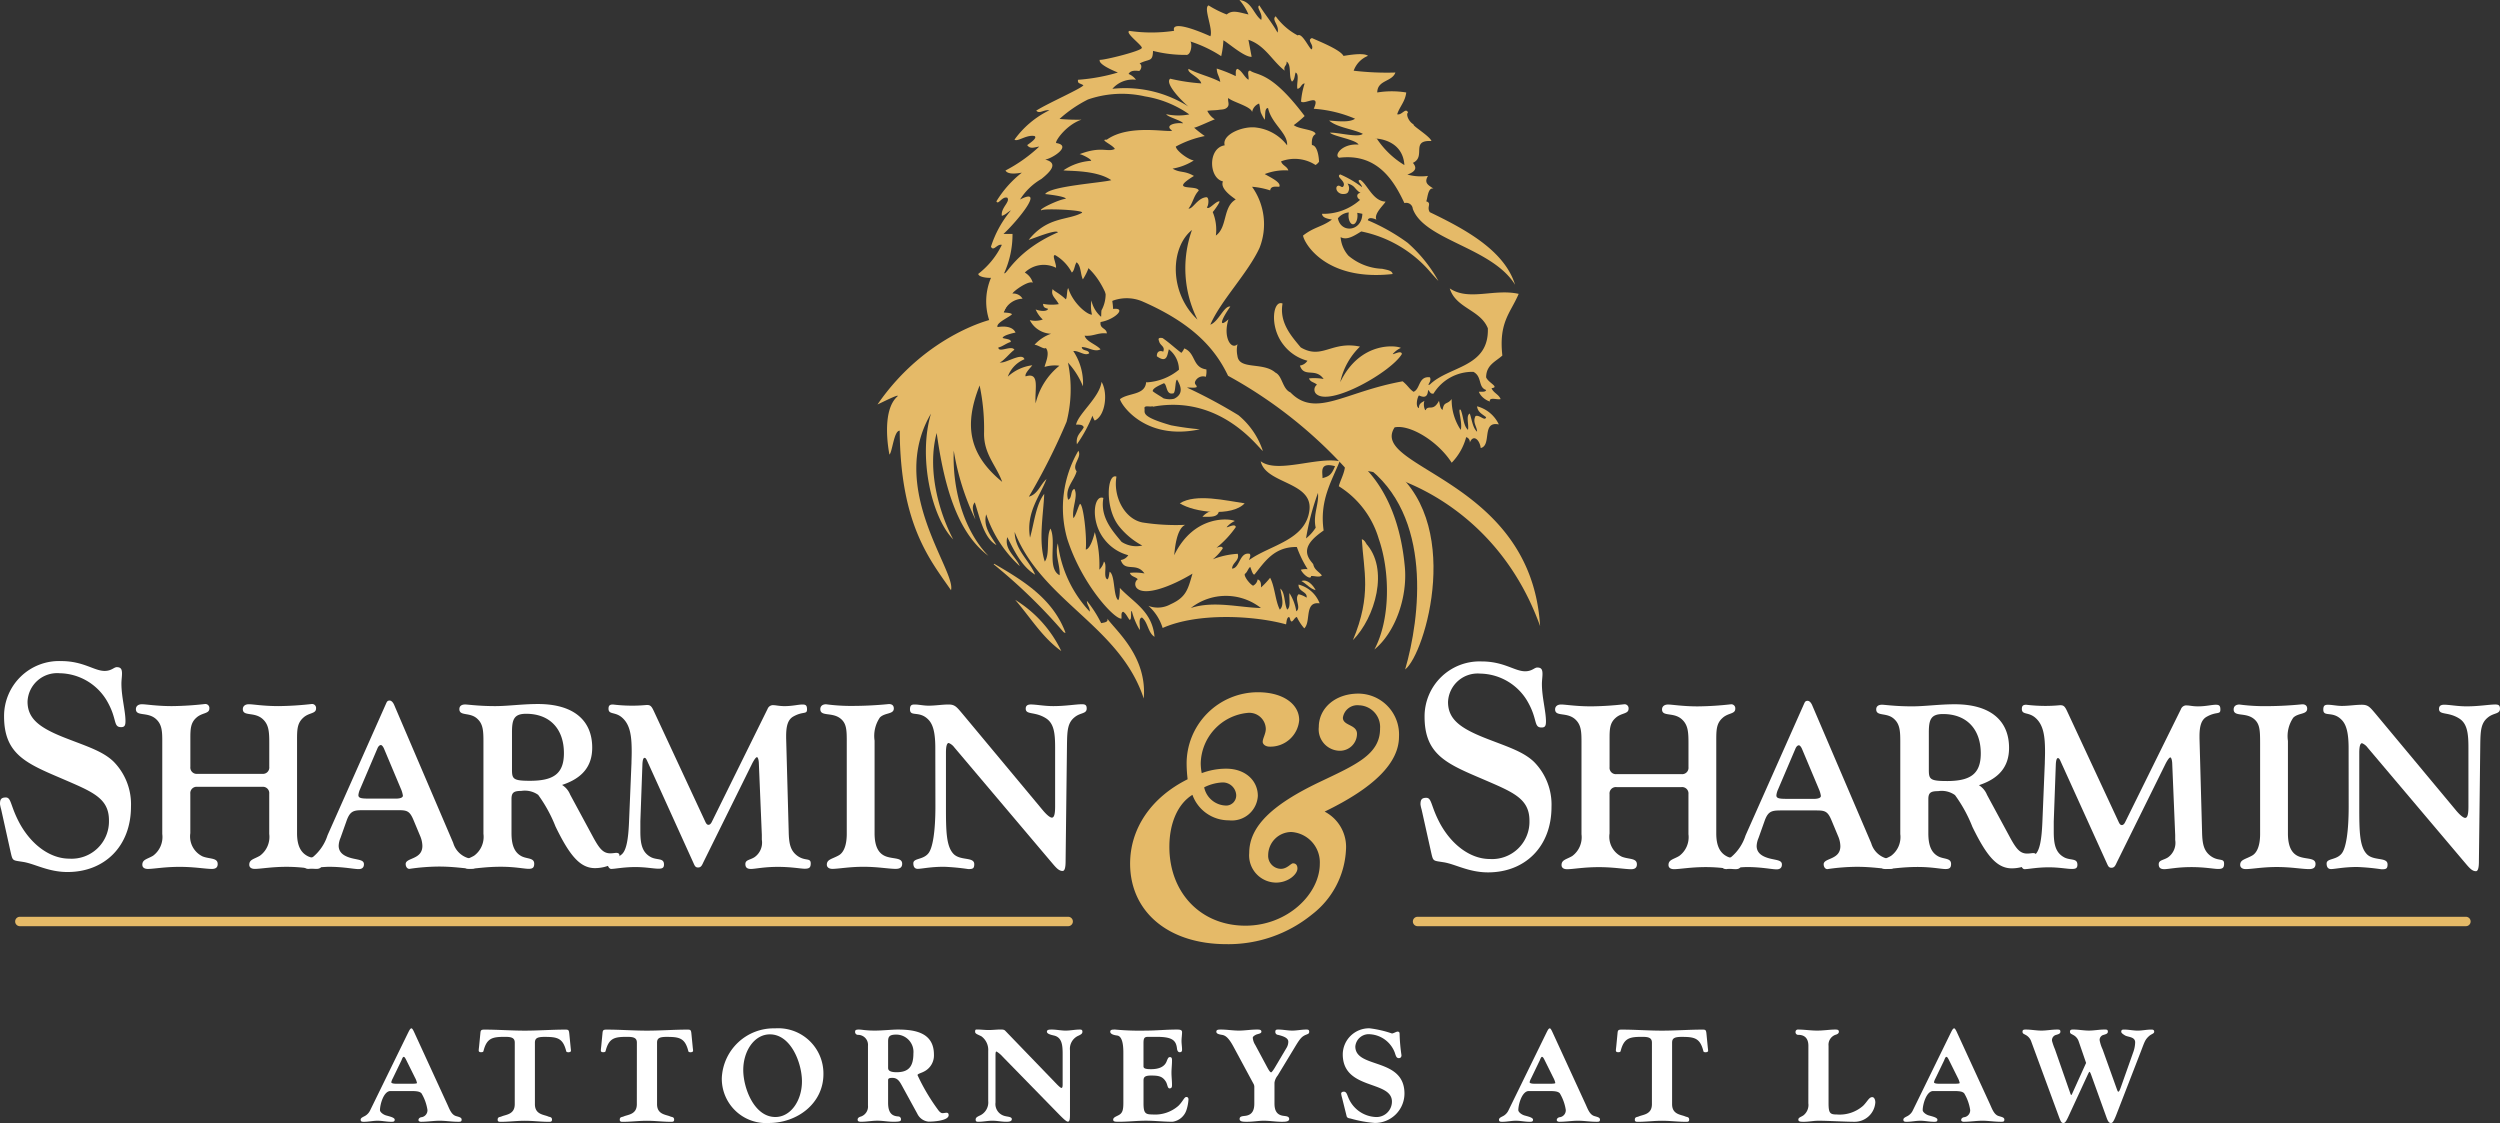 <?xml version="1.0" encoding="utf-8"?>
<svg xmlns="http://www.w3.org/2000/svg" width="250" height="112.298" viewBox="0 0 250 112.298"><rect x="0" y="0" width="250" height="112.298" fill="#333333" stroke="none"/><g transform="translate(-2495.291 -413.418)"><g transform="translate(2495.291 479.519)"><path d="M2495.407,529.827a3.6,3.6,0,0,1-.117-.523c0-.434.087-.666.58-.666.579,0,.435.87,1.448,2.7,1.217,2.145,3.072,3.418,4.9,3.418a3.733,3.733,0,0,0,3.969-3.824c0-2.26-1.681-2.868-4.752-4.2-3.534-1.507-5.737-2.434-5.737-6.2a5.5,5.5,0,0,1,5.708-5.533c2.231,0,3.3.984,4.346.984.7,0,.928-.376,1.217-.376.406,0,.522.2.522.638,0,.318-.058.636-.058,1.014,0,1.333.405,2.723.405,3.737,0,.434-.086.609-.435.609-.84,0-.347-.841-1.477-2.724a5.586,5.586,0,0,0-4.665-2.666,2.965,2.965,0,0,0-3.216,2.84c0,1.8,1.332,2.7,4.056,3.738,1.941.754,3.506,1.246,4.549,2.26a6.07,6.07,0,0,1,1.739,4.491c0,4-2.666,6.549-6.346,6.549-1.942,0-3.3-.84-4.463-1.014-1.072-.173-1.014-.058-1.246-1.072Z" transform="translate(-2495.291 -514.992)" fill="#fff"/><path d="M2517.994,523.049c-.834-.765-2.018-.234-2.018-1,0-.278.209-.487.6-.487.44,0,1.459.186,3.013.186a31.684,31.684,0,0,0,3.292-.209.4.4,0,0,1,.441.442c0,.556-.718.394-1.3.926-.579.511-.6,1.137-.6,2.087v2.828a.634.634,0,0,0,.7.7h6.491a.635.635,0,0,0,.7-.7v-2.386c0-1.137-.047-1.832-.65-2.388-.835-.765-1.994-.234-1.994-1,0-.278.209-.487.6-.487.44,0,1.436.186,2.99.186a31.729,31.729,0,0,0,3.292-.209.4.4,0,0,1,.441.442c0,.556-.7.394-1.276.926-.625.557-.625,1.229-.625,2.3v9.249c0,1.206.346,1.949,1.112,2.319.6.279,1.368.14,1.368.742,0,.37-.186.51-.557.51-.533,0-1.528-.208-2.967-.208-1.508,0-2.6.208-3.176.208-.371,0-.557-.163-.557-.418,0-.533.488-.555,1.067-.9a2.334,2.334,0,0,0,.928-2.18v-4.01a.635.635,0,0,0-.7-.7h-6.491a.634.634,0,0,0-.7.7v3.941a2.212,2.212,0,0,0,1.228,2.319c.7.279,1.509.116,1.509.765,0,.325-.187.488-.581.488-.626,0-1.739-.208-3.223-.208-1.53,0-2.6.208-3.175.208-.371,0-.557-.163-.557-.418,0-.533.488-.555,1.068-.9a2.335,2.335,0,0,0,.926-2.18v-9.087C2518.619,524.3,2518.6,523.605,2517.994,523.049Z" transform="translate(-2502.386 -517.238)" fill="#fff"/><path d="M2549.729,521.337c.093-.208.14-.325.371-.325.163,0,.325.163.441.418l5.913,13.818a2.231,2.231,0,0,0,1.39,1.484c.626.208.857.162.857.649,0,.393-.091.44-.417.44-.6,0-1.715-.209-3.269-.209a21,21,0,0,0-2.944.232c-.21,0-.371-.208-.371-.488,0-.648,1.67-.417,1.67-1.807a2.663,2.663,0,0,0-.233-1.02l-.649-1.555c-.394-.951-.672-1-1.6-1h-3.268c-1.045,0-1.438,0-1.809,1l-.626,1.762a2.246,2.246,0,0,0-.186.789c0,.7.533,1.112,1.6,1.319.555.118.926.163.926.536,0,.323-.184.486-.532.486-.488,0-1.507-.231-2.991-.231a14.018,14.018,0,0,0-2.017.208c-.325,0-.51-.163-.51-.463,0-.488.51-.442.974-.743a4.656,4.656,0,0,0,1.438-2.156Zm.951,9.482c.51,0,.742-.116.742-.3a2.684,2.684,0,0,0-.209-.7l-1.646-3.917c-.116-.3-.255-.442-.348-.442-.115,0-.256.117-.348.348l-1.739,4.081a1.853,1.853,0,0,0-.161.579c0,.3.3.348,1.043.348Z" transform="translate(-2511.132 -517.057)" fill="#fff"/><path d="M2567.038,523.049c-.741-.742-1.83-.256-1.83-1,0-.3.208-.464.579-.464.3,0,1.322.163,3.014.163,1.274,0,2.713-.209,4.266-.209,3.523,0,5.425,1.6,5.425,4.361,0,1.854-.974,3.059-3.014,3.731a2.033,2.033,0,0,1,.812.974l2.341,4.335c.58,1.044.951,1.531,1.67,1.531.254,0,.463-.047.6-.047.231,0,.324.093.324.325,0,.556-1.206,1.2-2.458,1.2-1.507,0-2.551-1.3-3.94-4.149a14.231,14.231,0,0,0-1.739-3.177,2.3,2.3,0,0,0-1.693-.394c-.742,0-.974.163-.974.812v3.407c0,1.206.3,1.949,1.02,2.319.556.279,1.251.14,1.251.742,0,.393-.162.51-.557.51-.441,0-1.367-.208-2.782-.208-1.552,0-2.665.208-3.176.208-.37,0-.556-.163-.556-.418,0-.533.487-.555,1.068-.9a2.335,2.335,0,0,0,.926-2.18v-9.087C2567.618,524.3,2567.6,523.582,2567.038,523.049Zm5.217,6.167c2.3,0,3.408-.65,3.408-2.76,0-2.434-1.414-3.941-3.779-3.941-1.229,0-1.414.58-1.414,1.855V528.1C2570.47,529.03,2570.585,529.216,2572.256,529.216Z" transform="translate(-2519.271 -517.238)" fill="#fff"/><path d="M2590.158,527.455c0-.256.022-.627.022-1.114,0-1.553-.138-2.712-.973-3.431-.694-.6-1.345-.256-1.345-.881,0-.3.118-.418.44-.418a15.927,15.927,0,0,0,1.925.117c.858,0,1.368-.069,1.483-.069.349,0,.465.139.7.649l5.124,11.012c.093.208.185.324.324.324.116,0,.232-.093.325-.278l5.586-11.314a.576.576,0,0,1,.627-.37c.209,0,.557.092,1.068.092.787,0,1.39-.163,1.785-.163.347,0,.463.094.463.487,0,.533-.371.164-1.345.7-.557.3-.742.927-.742,1.97v.209l.254,9.3c.024,1.183.14,1.924.857,2.457.789.579,1.346.162,1.346.766,0,.416-.14.533-.6.533-.417,0-1.32-.185-2.688-.185-1.392,0-2.272.208-2.69.208-.371,0-.557-.14-.557-.487,0-.44.463-.393.928-.7a1.78,1.78,0,0,0,.718-1.738v-.487l-.3-7.21c-.022-.371-.115-.556-.185-.556-.094,0-.255.208-.463.6l-4.893,9.9c-.138.3-.231.533-.533.533s-.348-.208-.51-.556l-4.521-9.97c-.116-.254-.186-.44-.325-.44-.116,0-.186.209-.209.6l-.208,5.748v1c0,1.3.185,2.133,1.089,2.6.626.3,1.274.048,1.274.72,0,.348-.185.417-.556.417-.487,0-1.251-.163-2.294-.163-1.206,0-2.04.186-2.435.186-.162,0-.348-.232-.348-.51,0-.462.928-.488,1.438-.974.441-.419.627-1.483.7-3.222Z" transform="translate(-2527.01 -517.262)" fill="#fff"/><path d="M2622.148,522.978c-.835-.648-2-.163-2-.926,0-.278.187-.487.58-.487a18.752,18.752,0,0,0,2.25.163,37.547,37.547,0,0,0,4.033-.186c.325,0,.488.163.488.442,0,.6-.882.394-1.391.9a3.271,3.271,0,0,0-.533,2.319v9.249c0,1.3.372,2.064,1.183,2.342.742.256,1.576.093,1.576.719,0,.37-.232.51-.649.51-.7,0-1.786-.208-3.222-.208s-2.5.208-3.106.208c-.372,0-.557-.186-.557-.418,0-.533.51-.555,1.182-.927.51-.278.811-1.02.811-2.157v-9.087C2622.8,524.115,2622.774,523.465,2622.148,522.978Z" transform="translate(-2538.117 -517.238)" fill="#fff"/><path d="M2636.329,525.958c0-1.414-.185-2.341-.7-2.852-.905-.928-1.832-.232-1.832-1.02,0-.393.139-.487.463-.487.417,0,.88.117,1.391.117.7,0,1.368-.117,1.994-.117.649,0,.811.233,1.437.974l7.976,9.575c.441.532.765.765.927.765.231,0,.325-.371.325-1.113v-5.912c0-1.416-.116-2.389-.9-2.9-1.113-.717-2.04-.323-2.04-.973,0-.278.162-.418.51-.418.555,0,1.321.163,2.248.163,1.252,0,2.249-.186,2.875-.186.325,0,.464.094.464.419,0,.556-.6.394-1.183.859-.718.556-.764,1.32-.787,2.665l-.14,11.755c0,.647-.093.974-.3.974-.439,0-.741-.441-1.3-1.089l-9.528-11.268a1.3,1.3,0,0,0-.557-.44q-.278,0-.278.972v5.4c0,2.434.024,3.964.766,4.729.7.7,2.064.255,2.064,1.021,0,.44-.163.486-.6.486a22.184,22.184,0,0,0-2.434-.231c-1.344,0-2.225.208-2.619.208-.3,0-.44-.208-.44-.556,0-.535.974-.325,1.508-1,.416-.511.7-2.087.7-4.707Z" transform="translate(-2542.798 -517.25)" fill="#fff"/><path d="M2672.949,526.948a7.134,7.134,0,0,1,7.125-7.2c2.549,0,4.132,1.206,4.132,2.788a2.887,2.887,0,0,1-2.96,2.652c-.414,0-.689-.24-.689-.482,0-.345.31-.793.31-1.307a1.649,1.649,0,0,0-1.824-1.585,5.186,5.186,0,0,0-4.683,5.061,5.37,5.37,0,0,0,.1.964,6.931,6.931,0,0,1,2.446-.447c1.927,0,3.165,1.2,3.165,2.719a2.6,2.6,0,0,1-2.891,2.445,3.849,3.849,0,0,1-3.65-2.548c-1.412.862-2.306,2.756-2.306,5.2,0,4.579,3.131,7.884,7.608,7.884,4.2,0,7.436-3.167,7.436-6.2a3.041,3.041,0,0,0-2.857-3.168,2.33,2.33,0,0,0-2.306,2.307,1.3,1.3,0,0,0,1.273,1.377c.62,0,1-.551,1.206-.551.275,0,.447.171.447.516,0,.585-.93,1.411-2.135,1.411a2.72,2.72,0,0,1-2.687-2.959c0-2.719,2.412-4.889,7.024-7.093,3.615-1.721,6.06-2.756,6.06-5.336a2.174,2.174,0,0,0-2.1-2.342,1.463,1.463,0,0,0-1.617,1.24c0,.826,1.411.654,1.411,1.617a1.706,1.706,0,0,1-1.756,1.689,2.139,2.139,0,0,1-2.064-2.375c0-1.861,1.617-3.34,3.958-3.34a4.085,4.085,0,0,1,4.062,4.3c0,2.618-2.479,5.1-7.437,7.5a3.981,3.981,0,0,1,2.135,3.824,8.689,8.689,0,0,1-3.407,6.47,13.25,13.25,0,0,1-8.539,2.961c-5.852,0-9.641-3.269-9.641-8.055,0-3.443,2.033-6.576,5.751-8.435A14.3,14.3,0,0,1,2672.949,526.948Zm3.993,4.133a1.012,1.012,0,0,0,.965-1.068,1.337,1.337,0,0,0-1.447-1.24,4.507,4.507,0,0,0-1.755.484A2.282,2.282,0,0,0,2676.942,531.08Z" transform="translate(-2554.287 -516.625)" fill="#e5ba68"/></g><path d="M2602.9,555.122H2498.067a.469.469,0,1,1,0-.939H2602.9a.469.469,0,1,1,0,.939Z" transform="translate(-0.791 -49.086)" fill="#e5ba68"/><path d="M2713.247,529.8a3.577,3.577,0,0,1-.116-.522c0-.434.087-.666.579-.666.58,0,.435.87,1.449,2.7,1.218,2.144,3.072,3.419,4.9,3.419a3.733,3.733,0,0,0,3.969-3.823c0-2.261-1.681-2.869-4.752-4.2-3.535-1.507-5.737-2.434-5.737-6.2a5.5,5.5,0,0,1,5.708-5.533c2.231,0,3.3.984,4.347.984.7,0,.927-.376,1.215-.376.407,0,.522.2.522.637,0,.319-.057.637-.057,1.014,0,1.334.405,2.725.405,3.739,0,.434-.087.608-.434.608-.842,0-.348-.841-1.478-2.723a5.585,5.585,0,0,0-4.665-2.667,2.967,2.967,0,0,0-3.217,2.84c0,1.8,1.334,2.694,4.057,3.738,1.941.753,3.506,1.245,4.551,2.259a6.071,6.071,0,0,1,1.739,4.491c0,4-2.666,6.55-6.347,6.55-1.941,0-3.3-.841-4.463-1.015-1.071-.173-1.014-.057-1.245-1.072Z" transform="translate(-75.791 -35.413)" fill="#fff"/><path d="M2735.834,523.023c-.836-.765-2.017-.233-2.017-1,0-.279.208-.487.6-.487.439,0,1.459.185,3.013.185a31.81,31.81,0,0,0,3.293-.208.4.4,0,0,1,.44.44c0,.557-.718.394-1.3.927-.58.51-.6,1.136-.6,2.087V527.8a.634.634,0,0,0,.7.7h6.491a.636.636,0,0,0,.7-.7v-2.386c0-1.137-.048-1.832-.651-2.388-.834-.765-1.993-.233-1.993-1,0-.279.208-.487.6-.487.44,0,1.436.185,2.99.185a31.786,31.786,0,0,0,3.292-.208.4.4,0,0,1,.442.44c0,.557-.7.394-1.276.927-.625.556-.625,1.231-.625,2.3v9.249c0,1.206.347,1.949,1.113,2.319.6.28,1.366.14,1.366.742,0,.371-.185.51-.555.51-.534,0-1.53-.208-2.969-.208-1.507,0-2.6.208-3.176.208-.37,0-.556-.162-.556-.417,0-.532.487-.555,1.066-.9a2.334,2.334,0,0,0,.929-2.18v-4.01a.636.636,0,0,0-.7-.7h-6.491a.635.635,0,0,0-.7.7v3.941a2.209,2.209,0,0,0,1.228,2.319c.7.28,1.508.117,1.508.765,0,.325-.187.487-.58.487-.626,0-1.739-.208-3.223-.208-1.53,0-2.6.208-3.175.208-.372,0-.557-.162-.557-.417,0-.532.486-.555,1.066-.9a2.334,2.334,0,0,0,.928-2.18v-9.087C2736.46,524.273,2736.437,523.578,2735.834,523.023Z" transform="translate(-83.015 -37.668)" fill="#fff"/><path d="M2767.568,521.311c.093-.209.141-.325.372-.325.163,0,.325.163.441.417l5.912,13.816a2.232,2.232,0,0,0,1.391,1.485c.626.208.857.163.857.649,0,.394-.09.441-.416.441-.6,0-1.716-.209-3.27-.209a21.014,21.014,0,0,0-2.943.231c-.21,0-.372-.208-.372-.487,0-.649,1.669-.417,1.669-1.809a2.649,2.649,0,0,0-.233-1.018l-.648-1.555c-.394-.951-.673-1-1.6-1h-3.27c-1.043,0-1.437,0-1.808,1l-.626,1.762a2.262,2.262,0,0,0-.186.789c0,.7.533,1.113,1.6,1.321.555.117.926.163.926.534,0,.324-.184.486-.533.486-.487,0-1.506-.231-2.99-.231a14.012,14.012,0,0,0-2.017.208c-.325,0-.511-.162-.511-.463,0-.486.511-.441.974-.741a4.664,4.664,0,0,0,1.438-2.157Zm.951,9.482c.51,0,.742-.115.742-.3a2.665,2.665,0,0,0-.208-.7l-1.646-3.918c-.116-.3-.256-.441-.348-.441-.115,0-.254.116-.347.347l-1.74,4.081a1.839,1.839,0,0,0-.161.58c0,.3.3.347,1.042.347Z" transform="translate(-91.882 -37.486)" fill="#fff"/><path d="M2784.877,523.023c-.741-.742-1.83-.256-1.83-1,0-.3.208-.464.579-.464.3,0,1.321.162,3.014.162,1.276,0,2.713-.208,4.266-.208,3.524,0,5.425,1.6,5.425,4.359,0,1.855-.974,3.06-3.014,3.732a2.029,2.029,0,0,1,.811.972l2.343,4.336c.579,1.044.95,1.531,1.668,1.531.255,0,.464-.047.6-.047.232,0,.324.093.324.325,0,.556-1.206,1.2-2.458,1.2-1.507,0-2.55-1.3-3.94-4.149a14.157,14.157,0,0,0-1.74-3.176,2.291,2.291,0,0,0-1.692-.395c-.743,0-.974.162-.974.811v3.407c0,1.206.3,1.949,1.021,2.319.556.28,1.252.14,1.252.742,0,.393-.163.51-.558.51-.44,0-1.366-.208-2.781-.208-1.554,0-2.666.208-3.177.208-.37,0-.556-.162-.556-.417,0-.532.487-.555,1.067-.9a2.335,2.335,0,0,0,.926-2.18v-9.087C2785.457,524.273,2785.435,523.555,2784.877,523.023Zm5.218,6.167c2.3,0,3.408-.65,3.408-2.759,0-2.434-1.414-3.941-3.778-3.941-1.231,0-1.416.579-1.416,1.855v3.732C2788.31,529,2788.425,529.189,2790.095,529.189Z" transform="translate(-100.134 -37.668)" fill="#fff"/><path d="M2808,527.428c0-.256.023-.627.023-1.114,0-1.553-.139-2.712-.974-3.432-.694-.6-1.345-.254-1.345-.88,0-.3.118-.417.441-.417a16.079,16.079,0,0,0,1.925.116c.857,0,1.368-.07,1.484-.07.348,0,.464.139.7.65l5.125,11.012c.092.208.184.325.324.325.115,0,.232-.092.324-.279l5.587-11.315a.575.575,0,0,1,.627-.37c.209,0,.556.093,1.067.093.788,0,1.391-.162,1.785-.162.347,0,.464.093.464.486,0,.534-.371.163-1.346.7-.556.3-.742.928-.742,1.971v.208l.256,9.3c.024,1.181.139,1.924.857,2.457.789.58,1.345.162,1.345.766,0,.416-.139.533-.6.533-.417,0-1.321-.186-2.689-.186-1.391,0-2.273.208-2.69.208-.37,0-.556-.139-.556-.487,0-.44.464-.393.929-.695a1.785,1.785,0,0,0,.718-1.74v-.487l-.3-7.211c-.023-.369-.115-.555-.185-.555-.093,0-.255.208-.463.6l-4.892,9.9c-.139.3-.233.533-.534.533s-.347-.208-.51-.556l-4.521-9.97c-.115-.254-.185-.441-.324-.441-.114,0-.185.21-.208.6l-.208,5.749v1c0,1.3.185,2.134,1.089,2.6.626.3,1.276.047,1.276.72,0,.348-.185.417-.557.417-.487,0-1.251-.163-2.3-.163-1.206,0-2.039.185-2.434.185-.162,0-.348-.231-.348-.51,0-.463.928-.487,1.437-.974.441-.417.626-1.482.7-3.221Z" transform="translate(-108.228 -37.692)" fill="#fff"/><path d="M2839.987,522.952c-.835-.649-1.995-.162-1.995-.926,0-.279.187-.487.58-.487a18.92,18.92,0,0,0,2.25.162,37.831,37.831,0,0,0,4.034-.185c.324,0,.488.162.488.44,0,.6-.882.394-1.391.9a3.268,3.268,0,0,0-.534,2.319v9.249c0,1.3.371,2.064,1.182,2.342.743.257,1.577.094,1.577.719,0,.371-.231.51-.649.51-.695,0-1.786-.208-3.222-.208s-2.5.208-3.106.208c-.372,0-.557-.185-.557-.417,0-.532.51-.555,1.181-.927.511-.277.812-1.02.812-2.157v-9.087C2840.636,524.089,2840.613,523.439,2839.987,522.952Z" transform="translate(-119.335 -37.668)" fill="#fff"/><path d="M2854.168,525.932c0-1.413-.186-2.342-.7-2.851-.9-.927-1.831-.233-1.831-1.02,0-.393.14-.486.464-.486.417,0,.881.116,1.39.116.7,0,1.368-.116,1.993-.116.651,0,.812.232,1.439.973l7.974,9.575c.441.532.765.765.927.765.231,0,.326-.372.326-1.113v-5.913c0-1.414-.117-2.388-.9-2.9-1.114-.718-2.042-.323-2.042-.973,0-.278.163-.417.511-.417.555,0,1.321.162,2.248.162,1.252,0,2.25-.185,2.875-.185.325,0,.464.093.464.417,0,.557-.6.394-1.183.859-.719.557-.765,1.322-.788,2.666l-.138,11.754c0,.647-.094.974-.3.974-.44,0-.742-.441-1.3-1.089l-9.529-11.269a1.3,1.3,0,0,0-.557-.44q-.276,0-.277.972v5.4c0,2.434.024,3.964.765,4.729.695.7,2.064.255,2.064,1.021,0,.441-.163.486-.6.486a22.229,22.229,0,0,0-2.434-.231c-1.346,0-2.226.208-2.621.208-.3,0-.439-.208-.439-.555,0-.534.974-.325,1.506-1,.417-.51.7-2.087.7-4.707Z" transform="translate(-124.016 -37.681)" fill="#fff"/><path d="M2818.371,555.122H2713.535a.469.469,0,1,1,0-.939h104.836a.469.469,0,1,1,0,.939Z" transform="translate(-76.487 -49.086)" fill="#e5ba68"/><path d="M2697.964,448.972c-.371-3.351.814-4.244,1.633-6.168-2.464-.547-4.973.742-6.892-.545.606,1.995,3.071,2.129,3.809,3.991.129,3.939-3.87,3.75-5.8,5.623-.418.154.249-.312,0-.727-1.159-.131-.941,1.187-1.633,1.452-.466-.33-.533-.593-1.087-1.048-5.8,1.036-8.694,3.715-11.222,1.107-.809-.347-.805-1.659-1.5-1.976-1.241-1.1-3.635-.238-3.8-1.679a2.683,2.683,0,0,1,.008-1.166c-.644.625-1.475-.733-.9-2.493-1.015.919-.769.078.182-1.271-.64-.091-1.156,1.5-2,1.815,1.023-2.386,3.769-5.169,4.925-7.692a6.448,6.448,0,0,0-.753-6.1,7.8,7.8,0,0,1,1.814.363c.056-.479.595-.361.906-.363.249-.438-.956-.972-1.451-1.27a5.539,5.539,0,0,1,2.358-.363c-.122-.422-.6-.486-.725-.907a3.834,3.834,0,0,1,3.447.363,1.125,1.125,0,0,0,.351-.33c0,.033-.039-1.608-.715-1.665-.037-.521.046-.922.364-1.089-.016-.476-1.677-.478-2.177-.906a10.546,10.546,0,0,0,1.088-.907c-3.392-4.518-4.73-4.008-5.442-4.535-.393-.03-.081.643-.181.907-.436-.288-.6-.85-1.087-1.088-.247.057-.152.455-.183.725a13.763,13.763,0,0,0-1.9-.756c.035.629.271.748.354,1.331-1.075-.558-2.1-.739-3.169-1.3-.206.4,1.114.815,1.27,1.452a19.343,19.343,0,0,1-3.106-.47c-.629.486,1.427,2.491,1.827,2.788a11.8,11.8,0,0,0-7.61-1.775,2.706,2.706,0,0,1,2.359-.907,1.7,1.7,0,0,0-.739-.578c.191-.374.685-.344,1.036-.3.116.016.438-.516.065-.756,1-.5,1.307-.117,1.343-1.252a12.975,12.975,0,0,0,3.29.4c.524.081.653-1.109.446-1.34a12.807,12.807,0,0,1,3.083,1.467,8.861,8.861,0,0,0,.218-1.583c.41.195,2.1,1.706,2.826,1.648l-.323-1.7c1.68.558,2.366,2.108,3.627,3.083-.148-.512.257-.47.183-.907.537.309.178,1.514.544,2,.27-.154.262-.585.364-.907.412.192.069,1.14.181,1.632.369-.053.356-.491.725-.543a7.864,7.864,0,0,0-.362,1.813c.378.358,2-.9,1.27.725a12.7,12.7,0,0,1,4.129.993c-.554.422-1.9.227-2.592.188.815.7,2.357.828,3.373,1.323-.438.426-2.607-.179-3.292-.107.36.365,2.63.692,2.861,1.187-1.62-.135-2.5,1.069-1.94,1.315,3.9-.487,5.535,2.428,6.529,4.535a.652.652,0,0,1,.837.571c1.149,3.15,7.923,3.852,10.229,7.592-1.073-3.462-5.058-5.583-8.526-7.255-.351-.539.242-.9-.363-1.089.133-.17.144-1.428.726-1.269-.447-.317-1-.53-.544-1.271a5.216,5.216,0,0,1-2.062-.132c.972-.351.9-.767.549-1.171,1.363-.625-.276-2.3,1.859-2.183-.169-.5-1.992-1.573-1.778-1.66-.5-.257-.808-1.025-.562-1.2-.256-.53-.625.321-1.089.182.252-.777.8-1.256.907-2.178a8.952,8.952,0,0,0-2.9,0c.013-1.257,1.484-1.055,1.815-1.995a28.305,28.305,0,0,1-4.172-.182,2.515,2.515,0,0,1,1.431-1.486c-.485-.415-2.68.074-2.452,0-.343-.618-2.288-1.389-3.152-1.779-.551.224.2.624,0,1.089-.113.331-.947-1.694-1.424-1.353a6.437,6.437,0,0,1-2.2-1.913c-.46.355.408.91.181,1.633-.535-.976-1.235-1.788-1.815-2.721-.367.206.392.8.183,1.451-.785-.606-.94-1.841-2.177-1.995a5.518,5.518,0,0,1,.906,1.451c-1.056-.246-1.622-.468-2.177,0a10.534,10.534,0,0,1-1.814-.907c-.549.222.472,2.351.182,3.084-1.8-.808-3.929-1.514-3.627-.545a15.34,15.34,0,0,1-4.472.01c-.494.164,1.244,1.413,1.242,1.685.077.3-3.8,1.259-4.208,1.208-.16.439,1.3,1.059,1.813,1.27a18.6,18.6,0,0,1-3.991.725c-.033.4.131.3.544.545-.167.316-3.532,1.788-4.716,2.539.319.365.7-.1,1.318-.038a9.362,9.362,0,0,0-3.495,2.941c.317.246,1.175-.512,2-.363.35.187-.476.719-.726.907.294.454.8.191,1.2.15a15.058,15.058,0,0,1-3.374,2.39c.253.471,1.3.268,1.635.219a10.723,10.723,0,0,0-2.543,2.865c.193.411.551-.521,1.089-.363.334.405-.675,1.012-.544,1.814.378-.106.586-.381.907-.545a10.764,10.764,0,0,0-1.995,3.629c.253.529.624-.322,1.088-.181a8.131,8.131,0,0,1-2.358,2.9c.019.346,1.043.427,1.274.391a6.038,6.038,0,0,0,.079,4.9c.232-.253.791.158,2.9-5.533,2.763-2.847,7.053-2.133,8.831,3.083a4.015,4.015,0,0,1,3.313-.093c5.1,2.228,7.318,4.778,8.582,7.443a45.372,45.372,0,0,1,12.222,9.772c-.381-1.25,13.749.71,18.981,15.257-.887-14.724-17.208-15.789-14.547-19.869,1.472-.319,4.286,1.321,5.708,3.534a5.8,5.8,0,0,0,1.448-2.557.5.5,0,0,1,.363.544c.349-.884,1-.265,1.089.544,1.138-.251.051-2.729,1.813-2.359a3.343,3.343,0,0,0-2.177-1.813c.065.6.543.787.907,1.089-.127.453-.636-.269-1.059-.115-.33.62.162,1.083.151,1.566-.442-.405-.509-1.185-.726-1.815-.411.193-.069,1.141-.181,1.633-.476-.432-.452-1.363-.725-2-.377-.281.21,1.271,0,2a5.4,5.4,0,0,1-.907-3.085c-.44.6-.769.189-.907,1.089-.271-.153-.263-.584-.363-.907-.561,1.055-.962.434-1.288.832-.053.359-.343-.361-.164-.832-.266.158-.575.271-.544.726-.387-.114-.17-1.116,0-1.269.57.271.872.137.907-.545.184.118.187.417.544.363a4.556,4.556,0,0,1,3.991-2.176c.9.485.439,1.534,1.27,1.813-.057.246-.455.152-.726.182.305.783,1.33,1.089,1.088.907.023-.4.769-.076,1.088-.181-.187-.477-.719-.611-.907-1.088.843-.106-.319-.524-.543-1.089C2696.357,449.9,2697.3,449.577,2697.964,448.972Zm-9.8-19.048a8.718,8.718,0,0,1-2.748-2.635C2684.409,427.292,2687.976,426.931,2688.168,429.925Zm-21.236,6.486a11.421,11.421,0,0,0,.55,8.97C2664.614,442.684,2664.746,438.163,2666.932,436.411Zm3.264-8.458c-1.686.265-1.6,3.28-.168,3.606-.364.829,1.322,1.783,1.27,1.813-1.3.75-.808,2.767-1.979,3.605a4.594,4.594,0,0,0-.315-2.356c.091-.062.8-1.053.663-1.067-.361-.039-1.112.975-1.244.57.144-.022.287-1.037-.082-.981-.879.092-1.324,1.2-1.758,1.135.453-.575.511-1.275,1.022-1.79-.087-.645-3.137.168-.478-1.475-.993-.568-1.35-.268-2.137-.731a5.74,5.74,0,0,0,2.123-.817c-.569-.087-1.745-.96-1.8-1.389a10.306,10.306,0,0,1,2.9-1.053,11.333,11.333,0,0,1-1.08-.844c.071.089,2.037-.853,2.094-.82a2.039,2.039,0,0,1-.763-.855c.343-.061.807-.044,1.153-.1.306-.049.608-.006.85-.261.269-.284-.007-.619.105-.931.292.371,2.285.844,2.371,1.414a1.11,1.11,0,0,1,.7-.853c.09.277.09.585.162.872a4.631,4.631,0,0,0,.394.745c.1-.263-.054-1.193.34-1.164.355,1.6,1.988,2.5,1.906,3.727a4.581,4.581,0,0,0-3.06-1.775C2672.041,425.977,2669.881,426.87,2670.2,427.953Zm-13.7-4.574a10.391,10.391,0,0,1,5.74-.319,10.639,10.639,0,0,1,4.429,1.8,5.737,5.737,0,0,1-2.307-.022c.094.269,1.586.645,1.679.912-.876-.1-1.87.226-1.088.727-.323.231-4.306-.691-6.531.907-.814-.03.609.521.8.932-.734.354-1.343-.317-3.523.518.272.032,1.187.513,1.153.666a5.578,5.578,0,0,0-2.766.949c.264.1,3.24-.079,4.781.988-1,.27-6.137.594-6.613,1.388.27.031,2.013.223,2.07.469-.717.07-2.864,1.11-2.433,1.162.074-.231,4.552-.028,4.013.261-1.42.757-3.418.345-5.295,2.686.356-.081,2.743-1.093,2.924-.751-4.267,1.857-5.2,4.4-5.374,4.07a9.389,9.389,0,0,0,.829-3.907h-.906c1.343-1.231,4.266-4.786,1.658-3.443a6.2,6.2,0,0,1,2.134-2.055c.79-.631,1.818-1.58.381-1.939.726-.115,2.686-1.385,1.134-1.65-.292.03.843-1.774,2.494-2.341a19.4,19.4,0,0,1-2.19-.076A12.712,12.712,0,0,1,2656.5,423.38Z" transform="translate(-52.438 0)" fill="#e5ba68" fill-rule="evenodd"/><g transform="translate(2594.673 447.211)"><path d="M2678.842,473.087a51.393,51.393,0,0,0-5.135-2.756c.314-.028.746.064.968-.056.007-.234-.228-.228-.171-.512a.864.864,0,0,1,1.083-.513,2.154,2.154,0,0,0,.056-.739c-1.424-.189-1.047-1.65-2.214-2.1a1.485,1.485,0,0,1-.29.445c-.642-.477-1.21-1.028-1.878-1.48-.559-.092-.381.2-.341.342.108.426.626.492.405,1.019-.339-.155-.655-.013-.634.461,1.049.754,1.037-.178,1.2-.7a2.6,2.6,0,0,1,1.008,2.044,5.56,5.56,0,0,1-3.237,1.265c-.011-.017-.031-.036-.041-.053-.089,1.374-1.758,1.068-2.616,1.73.026.406,2.394,4.213,7.983,3.016a28.941,28.941,0,0,1-2.884-.4c-3.238-.932-2.528-1.286-2.66-1.729.044-.318.624-.05.821-.2,0,.026,0,.049,0,.075,6.9-1.294,10.7,4.3,11.025,4.415A7.81,7.81,0,0,0,2678.842,473.087Zm-6.431-1.64a2.071,2.071,0,0,1-1.061-.046c-.228-.172-.829-.5-1.069-.708-.048-.306.734-.618,1.11-.8.333.1.2,1.166.887,1.02.332.066.2-1.353.443-1.376C2672.844,469.805,2673.609,470.871,2672.411,471.447Z" transform="translate(-2654.386 -465.363)" fill="#e5ba68" fill-rule="evenodd"/><path d="M2662.867,472.049c-.2,1.558-2.329,3.189-2.55,4.281.362-.021.677.007.769.256-.255.542-.813.782-.684,1.707a13.976,13.976,0,0,0,1.558-2.865,1.679,1.679,0,0,0,.224.491C2663.23,475.459,2663.542,473.2,2662.867,472.049Z" transform="translate(-2652.093 -467.656)" fill="#e5ba68" fill-rule="evenodd"/><path d="M2659.859,482.537c.39.65-.7,1.411-.171,2.048-.24.949-1.2,1.679-.854,2.846.428-.141.208-.93.626-1.081.41.73-.274,1.9-.1,2.917.243-.173.485-1.184.665-1.42.331.049.7,3.215.577,4.568.452-.041.813-1.338.9-1.742a11.772,11.772,0,0,1,.455,3.757,1.662,1.662,0,0,0,.459-.817c.371.314-.113,1.551.338,1.784.169-.057.181-.6.238-.764.554.358.351,2.419.844,2.839.149-.06.184-1,.169-1.221,1.342,1.445,3.249,2.327,3.471,4.893-.656-.407-.66-1.464-1.253-1.934-.406.086-.158.828-.226,1.252a7.141,7.141,0,0,1-.787-1.881c-.175-.12.045.905-.237.857-.207-.267-.335-.615-.626-.8-.242.042-.156.412-.171.683-.666.119-3.977-3.4-5.44-8.017A11.316,11.316,0,0,1,2659.859,482.537Z" transform="translate(-2651.406 -471.254)" fill="#e5ba68" fill-rule="evenodd"/><path d="M2682.593,490.267c-1.277,1.37-5.053.911-6.487,0C2677.716,489.256,2680.71,490,2682.593,490.267Z" transform="translate(-2657.508 -473.728)" fill="#e5ba68" fill-rule="evenodd"/><path d="M2681.2,491.541c0,.78-.869.685-1.649.683A2.033,2.033,0,0,1,2681.2,491.541Z" transform="translate(-2658.688 -474.339)" fill="#e5ba68" fill-rule="evenodd"/><path d="M2647.8,499.809c-.011-.049.022-.053.057-.057,2.95,1.714,5.84,3.491,7.113,6.885-.145.043-.276-.156-.341-.227A54.637,54.637,0,0,0,2647.8,499.809Z" transform="translate(-2647.8 -477.158)" fill="#e5ba68" fill-rule="evenodd"/><path d="M2696.039,503.253c-.608-.171-.913-.641-1.422-.911C2695.2,502.1,2695.807,502.772,2696.039,503.253Z" transform="translate(-2663.857 -478.028)" fill="#e5ba68" fill-rule="evenodd"/><path d="M2651.053,505.228a12.12,12.12,0,0,1,4.61,5.121C2653.771,509,2652.56,506.965,2651.053,505.228Z" transform="translate(-2648.916 -479.036)" fill="#e5ba68" fill-rule="evenodd"/></g><path d="M2686.137,491.092c-.432-3.016.821-4.954,1.606-6.924-2.279-.459-6.253,1.257-7.9,0,.493,2.272,5.2,2.036,4.875,4.876-.351,3.036-3.978,3.513-6.032,5.007.027-.194.209-.432.057-.625-1.032-.214-.976,1.449-1.764,1.479.037-.631.77-.789.568-1.479a8.082,8.082,0,0,0-2.492.547,4.762,4.762,0,0,0,.994-1.085c-.031-.268-.375-.156-.631-.062a9.88,9.88,0,0,0,1.934-2.071c-.05-.428-.9.11-.908,0a2.384,2.384,0,0,1,.81-.608c-.4-.242-4.057-.719-6.065,3.426.051-.286.158-2.627,1.106-3.043a21.643,21.643,0,0,1-4.268-.237c-1.838-.356-2.95-2.646-2.609-4.583-.947-.395-1.185,3.122.239,4.938A7.465,7.465,0,0,0,2668,492.6a2.7,2.7,0,0,1-2.071-.371c-.888-1.078-2.16-2.449-1.819-4.386-.948-.395-1.343,2.292.08,4.11a4.454,4.454,0,0,0,2.41,1.612,1.065,1.065,0,0,1-.75.482c.413,1.258,1.552.167,2.371,1.343a5.1,5.1,0,0,0-1.462-.058c.142.4.521.359.794.632a.6.6,0,0,0-.109.884c.8.844,3.413-.135,5.577-1.438-.454,1.561-.613,2.351-2.194,3.062a2.615,2.615,0,0,1-2.213.158,4.871,4.871,0,0,1,1.423,2.214c3.556-1.581,9.266-1.224,12.341-.362.065-.275.042-.64.284-.74.16.087.087.406.286.455.215-.106.263-.38.511-.455a4.738,4.738,0,0,0,.74,1.138c.7-.645-.027-2.721,1.537-2.5a3.067,3.067,0,0,0-2.106-1.878c-.053.729.923.693.8,1.31a2.274,2.274,0,0,0-.8-.342c-.466.469.3,1.333-.228,1.708a4.759,4.759,0,0,0-.683-1.821c-.055.57.158,1.409-.227,1.65-.312-.618-.19-1.668-.683-2.105.086.668.449,1.653-.057,2.105-.464-.919-.488-2.281-.967-3.185a7.705,7.705,0,0,1-.911.967c.021-.4-.034-.723-.341-.8a.816.816,0,0,1-.455.625c-.347-.163-.992-1.028-.8-1.194.236-.164.29-.507.513-.684.083.122.259.9.446.742,1-1.241,1.945-2.769,4.22-2.733a11.125,11.125,0,0,0,1.081,2.219,1.874,1.874,0,0,0-.682.056c.316.612,1.04,1.026,1.024.625.384-.019.82.174,1.081-.057-.277-.367-.741-.547-.853-1.081-.01-.124-.554-.548-.627-1.194C2684.378,492.34,2685.5,491.553,2686.137,491.092Zm-6.272,7.753c-2.15-.041-4.708-.752-7.008,0A5.668,5.668,0,0,1,2679.865,498.845Zm7.411-14.182c-.354.87-.608,1.023-1.252,1.194C2686.042,485.283,2685.672,484.231,2687.276,484.663Zm-2.9,7.227a24.762,24.762,0,0,1,1.194-4.552c.121,1.095-.519,2.2-.227,3.471A4.238,4.238,0,0,1,2684.373,491.889Z" transform="translate(-58.482 -24.627)" fill="#e5ba68" fill-rule="evenodd"/><path d="M2639.651,477.052c-.407.482-.081,1.152.057,1.707a25.02,25.02,0,0,1-2.162-6.885c-.167,4.241,1.214,8.237,3.471,10.527-3.21-2.386-4.462-7.223-5.178-12.289-1,3.73.276,8.018,1.65,10.64-2.209-2.268-3.505-8.315-2.219-12.575-4.4,7.462,2.552,15.76,2,17.657-2.133-3.083-5.058-6.56-5.128-15.949-.575-.026-.729,2.1-1.024,2.39-.107-.485-.8-4.379.777-5.8.4-.4-1.693.669-1.975.79,4.861-7.073,11.757-8.736,12.091-8.615-.079-4.03.916-3.461,2.365-5.777a6.216,6.216,0,0,1,1.081-.056c.486-.487.777-1.138,1.536-1.2,1.134-.086,2.469.9,3.755.8a7.13,7.13,0,0,1,2.733,5.292c1.412-.16.179,1.067-1.252,1.308-.114.7.6.58.625,1.139-.914-.1-1.317.313-2.219.227.164.6,1.151.86,1.593,1.365-.625.315-1.207-.228-1.878-.227.024.431.677.233.74.626-.464.3-1-.279-1.592-.228a5.8,5.8,0,0,1,.969,3.526,7.874,7.874,0,0,0-1.5-2.37,13.163,13.163,0,0,1-.138,5.919,63.2,63.2,0,0,1-3.771,7.492c.917-.26,1.133-1.22,1.764-1.765-.689,1.776-2.068,3.342-1.65,5.861.428-1.508.584-3.285,1.422-4.381-.08,2.018-.606,4.79.058,6.772.543-.746.11-2.469.568-3.3.628,1.326-.385,3.978.911,4.666.075-1-.509-2.067-.171-3.187a12.133,12.133,0,0,0,3.187,6.828c.016-.473-.285-.626-.286-1.081a12.146,12.146,0,0,1,1.427,2.23c.455-.083.7-.133.621-.443.9,1.246,3.991,3.814,3.637,7.983-2.4-7.274-10.162-9.713-12.911-16.655.044,1.835,1.454,2.8,2.049,4.269-1.35-.832-2.049-2.314-2.788-3.756-.321,1.254.881,1.961,1.252,2.9a12.245,12.245,0,0,1-3.358-5.179c-.338,1.263.542,2.255,1.025,3.074C2640.572,480.644,2640.166,478.642,2639.651,477.052Zm5.085-12.6c1.482-.475.87,1.367,1,2.7a6.844,6.844,0,0,1,2.376-3.763,3.5,3.5,0,0,0-1.482.119c.026-.282.592-1.364.119-1.9-.127.193-.771-.3-1.126-.319a4.091,4.091,0,0,1,1.659-1.1,2.485,2.485,0,0,1-2.133-1.364,2.25,2.25,0,0,0,1.3-.059,2.921,2.921,0,0,1-.711-1.007c.406.164,1.125.247,1.245-.06-.32-.1-.475-.121-.509-.5a4.434,4.434,0,0,0,1.577.03c-.356-.652-.83-.869-.61-1.51.141.24.549.325,1.309,1.026.148-.118.094-1,.248-1.116.415,1.423,1.838,2.652,2.369,2.651a3.726,3.726,0,0,1-.057-1.422,3,3,0,0,0,.968,1.636c.031-.082,0-.68.078-.711a3.4,3.4,0,0,0,.158-2.766,4.085,4.085,0,0,0-1.423-1.581,5.652,5.652,0,0,1-.635,1.317c-.249-.53-.176-1.38-.626-1.707-.217.308-.2.825-.477,1.022a4.339,4.339,0,0,0-1.66-1.738c-.375-.059.138.883.079,1.264a2.718,2.718,0,0,0-3.121.476,1.718,1.718,0,0,1,.8,1.024c-.376-.263-1.839.74-2.048,1.081a1.049,1.049,0,0,1,1.023.512,2.064,2.064,0,0,0-1.887,1.373c.184.027.711.026.83.177-.16.248-1.639.859-1.443,1.285,1.5-.237,1.75.468,1.8.553-.217.03-1.295.287-1.289.539.273.1.9.109.8.4-.456.129-.84.48-1.227.544-.014.6,1.343-.274,1.6.238-.377.229-1.2,1.269-1.482,1.244.474.237,2.252-1.066,2.489-.3a2.97,2.97,0,0,0-1.666,1.74,4.422,4.422,0,0,1,2.447-1.137C2645.278,463.538,2644.593,464.176,2644.736,464.455ZM2642.388,475c-.6-1.679-1.866-2.775-1.81-4.939a20.993,20.993,0,0,0-.444-4.7C2638.627,469.17,2638.91,472.159,2642.388,475Z" transform="translate(-46.88 -13.397)" fill="#e5ba68" fill-rule="evenodd"/><path d="M2702.564,458.158a2.359,2.359,0,0,1,.81-.608c-.4-.242-4.058-.719-6.065,3.425a7.011,7.011,0,0,1,1.975-3.556c-2.854-.6-3.792,1.344-5.927.078-.887-1.079-2.159-2.448-1.817-4.386-.948-.4-1.343,2.292.079,4.11a4.446,4.446,0,0,0,2.411,1.611,1.07,1.07,0,0,1-.751.483c.413,1.259,1.552.168,2.37,1.344a5.022,5.022,0,0,0-1.461-.059c.144.4.522.361.795.632a.6.6,0,0,0-.109.885c1.318,1.39,7.55-2.165,8.6-3.959C2703.421,457.729,2702.574,458.268,2702.564,458.158Zm1.5-11.108a19.657,19.657,0,0,0-3.992-2.261c.051-.434.847-.08.86-.058-.313-.587.809-1.548.908-1.811-1.282-.043-1.835-1.781-2.539-2.177-.428.051.208.486.181.727a10.391,10.391,0,0,0-2.176-1.271c-.458.239.475.6.362,1.089-.139.4-.338-.018-.571.044s-.2.371-.091.526a.694.694,0,0,0,.527.3c.219.007.511,0,.6-.268a.775.775,0,0,0-.1-.773,1.288,1.288,0,0,1,.653.327c.146.155.441.535.665.589-.5.091-.389.554-.053.708a5.493,5.493,0,0,1-3.808,1.4c.03.4.539.488.987.576-.993.742-1.739.71-2.884,1.594.039.608,2.138,4.616,8.959,3.85-.067-.341-.446-.391-1.046-.523a5.549,5.549,0,0,1-3.375-1.308,3.158,3.158,0,0,1-.784-1.857c.637.349,1.36-.14,2.066-.569a12.3,12.3,0,0,1,6.976,4.14c.027.034.729.815.732.8A14.463,14.463,0,0,0,2704.062,447.05Zm-6.986-2.461a1.567,1.567,0,0,1,1.091-.586,1.639,1.639,0,0,0-.031.321c0,.476.2.864.448.864s.449-.388.449-.864a1.66,1.66,0,0,0-.026-.282c.163.026.332.058.513.1C2699.471,445.919,2697.377,446.12,2697.076,444.589Z" transform="translate(-67.995 -9.341)" fill="#e5ba68" fill-rule="evenodd"/><path d="M2700.882,482.655c.767,1.576-.055,2.5-.317,3.528a9.269,9.269,0,0,1,3.992,5.256c1.125,3.221,1.2,8-.435,11.072,2.149-1.763,3.311-5.3,3.047-8.237C2706.318,484.828,2700.882,482.655,2700.882,482.655Z" transform="translate(-71.392 -24.14)" fill="#e5ba68" fill-rule="evenodd"/><path d="M2703.957,496.505c2.438,2.571.935,7.524-1.256,9.724,1.9-4.538,1.069-6.936.891-10.093.276.087.337.279.492.5" transform="translate(-72.119 -28.796)" fill="#e5ba68" fill-rule="evenodd"/><path d="M2704.6,484.883c6.83,4.966,5.488,15.3,4,20.4,2.009-1.517,6.021-15.033-1.76-20.4Z" transform="translate(-72.796 -24.919)" fill="#e5ba68" fill-rule="evenodd"/><path d="M2701.047,482.655" transform="translate(-71.534 -24.071)" fill="#e5ba68" fill-rule="evenodd"/><g transform="translate(2531.359 516.254)"><path d="M2554.917,571.627c.173-.344.239-.463.358-.463.052,0,.133.12.213.278l3.311,7.208c.239.5.425,1.14.927,1.286.358.106.557.146.557.358s-.132.212-.345.212c-.635,0-1.271-.106-1.854-.106s-1.218.106-1.854.106c-.186,0-.265-.093-.265-.172,0-.16.145-.278.344-.292a.7.7,0,0,0,.556-.716,4.584,4.584,0,0,0-.6-1.669c-.171-.172-.424-.225-1.073-.225h-2.028c-.676,0-1.047,1.338-1.047,1.909,0,.2.331.45.61.53.371.106.862.212.862.424s-.146.212-.359.212c-.449,0-.9-.106-1.351-.106s-.9.106-1.351.106c-.186,0-.345,0-.345-.212s.332-.292.516-.424a1.247,1.247,0,0,0,.439-.517Zm-1.523,4.545a1.421,1.421,0,0,0-.146.372c0,.12.224.159.556.159h1.431c.424,0,.583-.026.583-.079a1.954,1.954,0,0,0-.2-.53l-.9-1.815c-.091-.173-.145-.265-.237-.265s-.186.279-.212.344Z" transform="translate(-2550.187 -571.164)" fill="#fff"/><path d="M2571.758,572.657c0-.477-.318-.583-.955-.583-1.271,0-1.842.106-2.173,1.418-.013.079-.093.119-.238.119-.186,0-.24-.079-.24-.159,0-.12.027-.306.041-.451l.132-1.351c.026-.239.092-.3.4-.3,1.35,0,2.688.105,4.039.105s2.717-.105,4.042-.105c.332,0,.371.038.412.49l.133,1.351a2.3,2.3,0,0,1,.025.292c0,.079-.133.133-.238.133-.16,0-.225-.04-.239-.119-.331-1.312-.9-1.418-2.173-1.418-.729,0-.954.145-.954.583v6.148c0,1.047.9,1.034,1.339,1.233.146.066.37.026.37.318,0,.212-.158.212-.318.212-.782,0-1.59-.106-2.4-.106s-1.615.106-2.4.106c-.158,0-.318,0-.318-.212,0-.292.226-.252.372-.318.438-.2,1.339-.186,1.339-1.233Z" transform="translate(-2556.349 -571.226)" fill="#fff"/><path d="M2590.344,572.657c0-.477-.318-.583-.954-.583-1.272,0-1.841.106-2.173,1.418-.013.079-.093.119-.239.119-.185,0-.238-.079-.238-.159,0-.12.026-.306.041-.451l.131-1.351c.027-.239.094-.3.4-.3,1.35,0,2.689.105,4.042.105s2.716-.105,4.04-.105c.331,0,.372.038.411.49l.132,1.351a2.06,2.06,0,0,1,.027.292c0,.079-.133.133-.239.133-.158,0-.224-.04-.238-.119-.332-1.312-.9-1.418-2.173-1.418-.729,0-.953.145-.953.583v6.148c0,1.047.9,1.034,1.338,1.233.146.066.371.026.371.318,0,.212-.158.212-.319.212-.781,0-1.589-.106-2.4-.106s-1.617.106-2.4.106c-.16,0-.319,0-.319-.212,0-.292.225-.252.371-.318.437-.2,1.337-.186,1.337-1.233Z" transform="translate(-2562.724 -571.226)" fill="#fff"/><path d="M2611.046,571.164a4.523,4.523,0,0,1,4.85,4.571c0,2.982-2.677,4.891-5.432,4.891a4.429,4.429,0,0,1-4.73-4.493A5.193,5.193,0,0,1,2611.046,571.164Zm.04,8.865c1.563,0,2.663-1.669,2.663-3.565,0-1.8-1.087-4.7-3.206-4.7-1.564,0-2.664,1.67-2.664,3.564C2607.879,577.126,2608.966,580.028,2611.086,580.028Z" transform="translate(-2569.621 -571.164)" fill="#fff"/><path d="M2627.52,572.975a1,1,0,0,0-1.008-1.1.284.284,0,0,1-.278-.318c0-.133.053-.212.371-.212s.675.105,1.616.105c.716,0,1.7-.105,2.28-.105,1.775,0,3.616.331,3.616,2.516a1.8,1.8,0,0,1-.992,1.683c-.265.146-.65.226-.65.358a19.831,19.831,0,0,0,2.134,3.578c.133.145.238.225.357.225.145,0,.291-.039.411-.039.158,0,.211.092.211.239,0,.569-1.563.649-2,.649a1.392,1.392,0,0,1-1.138-.8l-1.551-2.834c-.226-.411-.438-.742-.929-.742-.344,0-.437.066-.437.238v2.252c0,1.087.45,1.326,1.007,1.366a.277.277,0,0,1,.279.318c0,.171-.159.212-.769.212-.53,0-1.059-.106-1.589-.106s-1.061.106-1.591.106c-.185,0-.385,0-.385-.212s.226-.278.359-.318a1.058,1.058,0,0,0,.676-1.1Zm2.014,2.173c0,.16,0,.464.847.464,1.193,0,1.683-.556,1.683-1.88a1.729,1.729,0,0,0-1.709-1.883c-.7,0-.822.213-.822.689Z" transform="translate(-2576.791 -571.226)" fill="#fff"/><path d="M2647.47,574.075a2.736,2.736,0,0,0-.623-.53c-.067,0-.107.04-.107.357v4.731a1.231,1.231,0,0,0,.862,1.339c.331.106.769.079.769.33s-.318.265-.556.265c-.464,0-.928-.106-1.392-.106s-.928.106-1.391.106c-.132,0-.278,0-.278-.212s.159-.278.357-.384a1.443,1.443,0,0,0,.9-1.484v-5a1.685,1.685,0,0,0-.688-1.471c-.436-.212-.623-.252-.623-.464s.079-.212.172-.212c.4,0,.8.053,1.193.053s.795-.053,1.192-.053c.291,0,.384.038.5.171l5.127,5.315c.185.185.371.357.451.357.106,0,.119-.186.119-.37V573.81c0-.874-.053-1.683-.874-1.868-.344-.08-.7-.172-.7-.384s.252-.212.49-.212c.464,0,.928.105,1.391.105s.927-.105,1.392-.105c.133,0,.278,0,.278.212s-.158.279-.357.384a1.431,1.431,0,0,0-.887,1.484v6.386c0,.583-.053.742-.213.742s-.49-.332-.821-.663Z" transform="translate(-2583.257 -571.226)" fill="#fff"/><path d="M2666.777,573.651c0-.65-.066-1.643-.623-1.709-.41-.053-.688-.172-.688-.384s.225-.212.49-.212a26.432,26.432,0,0,0,3.06.105c1.021,0,2.041-.105,3.06-.105.306,0,.572,0,.572.264,0,.292-.054.583-.054.875s.054.583.054.874c0,.146-.041.252-.24.252s-.252-.238-.265-.357c-.093-.836-.477-1.179-2.028-1.179h-.859c-.373,0-.465.118-.465.635v2.319c0,.212.225.279.755.279.768,0,1.353-.226,1.564-.795.145-.371.2-.412.332-.412.2,0,.2.186.2.371,0,.4-.053.8-.053,1.193s.053.8.053,1.193c0,.185,0,.371-.251.371-.2,0-.2-.4-.357-.663-.331-.543-.717-.622-1.485-.622-.636,0-.755.172-.755.5v2.265c0,.981.171,1.127.875,1.127a3.539,3.539,0,0,0,2.609-.861c.451-.437.584-.888.8-.888.159,0,.212.12.212.253a4.206,4.206,0,0,1-.2,1.045,1.722,1.722,0,0,1-1.391,1.18c-.888,0-1.777-.106-2.665-.106s-1.775.106-2.663.106c-.411,0-.61,0-.61-.212s.266-.3.5-.424c.438-.212.517-.53.517-1.286Z" transform="translate(-2590.51 -571.226)" fill="#fff"/><path d="M2688.792,573.214a1.221,1.221,0,0,0,.2-.65c0-.371-.449-.543-1.033-.689a.289.289,0,0,1-.265-.318c0-.212.145-.212.306-.212.463,0,.926.105,1.39.105s.928-.105,1.392-.105c.146,0,.3,0,.3.212s-.12.225-.345.318c-.41.172-.6.41-1.1,1.246l-1.71,2.823a1.447,1.447,0,0,0-.318.715v2.08c0,.663.2,1.14.887,1.233.3.039.584.053.584.317s-.373.279-.743.279c-.6,0-1.192-.106-1.828-.106-.452,0-1.048.106-1.645.106-.371,0-.742,0-.742-.279s.279-.277.583-.317c.688-.093.888-.57.888-1.233v-1.657a.62.62,0,0,0-.1-.344L2683.478,573c-.451-.821-.768-1.073-1.127-1.125-.3-.053-.556-.106-.556-.318s.224-.212.464-.212c.6,0,1.193.105,1.788.105s1.193-.105,1.79-.105c.238,0,.464,0,.464.212s-.372.212-.571.318c-.171.093-.291.186-.291.292a1.579,1.579,0,0,0,.253.729l1.2,2.239c.2.371.306.49.385.49.053,0,.238-.25.37-.476Z" transform="translate(-2596.229 -571.226)" fill="#fff"/><path d="M2701.06,578.12a2.514,2.514,0,0,1-.093-.424c0-.092.053-.2.279-.2.265,0,.332.358.424.556a3.115,3.115,0,0,0,2.69,1.974,1.546,1.546,0,0,0,1.685-1.537c0-2.16-4.918-1.113-4.918-4.731a2.628,2.628,0,0,1,2.678-2.6,10.926,10.926,0,0,1,2.24.517c.145,0,.436-.185.554-.185.173,0,.213.079.213.252a17.681,17.681,0,0,0,.186,2.107c0,.172-.081.292-.266.292-.24,0-.292-.213-.4-.543a2.829,2.829,0,0,0-2.439-1.842,1.348,1.348,0,0,0-1.51,1.219c0,2.254,4.915,1.06,4.915,4.717a2.948,2.948,0,0,1-2.981,2.93,12.169,12.169,0,0,1-2.4-.438c-.133-.027-.344-.039-.4-.225Z" transform="translate(-2602.919 -571.164)" fill="#fff"/><path d="M2730.011,571.627c.171-.344.238-.463.357-.463.054,0,.132.12.211.278l3.313,7.208c.239.5.425,1.14.929,1.286.357.106.556.146.556.358s-.134.212-.346.212c-.636,0-1.271-.106-1.853-.106s-1.22.106-1.857.106c-.185,0-.266-.093-.266-.172,0-.16.147-.278.347-.292a.7.7,0,0,0,.556-.716,4.553,4.553,0,0,0-.6-1.669c-.172-.172-.423-.225-1.074-.225h-2.027c-.675,0-1.046,1.338-1.046,1.909,0,.2.332.45.609.53.371.106.863.212.863.424s-.147.212-.358.212c-.45,0-.9-.106-1.353-.106s-.9.106-1.352.106c-.185,0-.344,0-.344-.212s.332-.292.519-.424a1.256,1.256,0,0,0,.436-.517Zm-1.525,4.545a1.5,1.5,0,0,0-.146.372c0,.12.225.159.557.159h1.432c.425,0,.582-.026.582-.079a1.906,1.906,0,0,0-.2-.53l-.9-1.815c-.092-.173-.146-.265-.237-.265s-.187.279-.215.344Z" transform="translate(-2611.447 -571.164)" fill="#fff"/><path d="M2746.852,572.657c0-.477-.319-.583-.955-.583-1.271,0-1.841.106-2.173,1.418-.014.079-.093.119-.238.119-.187,0-.239-.079-.239-.159,0-.12.027-.306.041-.451l.131-1.351c.026-.239.093-.3.4-.3,1.353,0,2.689.105,4.041.105s2.716-.105,4.042-.105c.331,0,.37.038.41.49l.132,1.351a2.1,2.1,0,0,1,.027.292c0,.079-.133.133-.238.133-.16,0-.226-.04-.238-.119-.332-1.312-.9-1.418-2.174-1.418-.728,0-.953.145-.953.583v6.148c0,1.047.9,1.034,1.338,1.233.146.066.371.026.371.318,0,.212-.158.212-.317.212-.782,0-1.591-.106-2.4-.106s-1.617.106-2.4.106c-.159,0-.319,0-.319-.212,0-.292.227-.252.372-.318.437-.2,1.338-.186,1.338-1.233Z" transform="translate(-2617.727 -571.226)" fill="#fff"/><path d="M2772.593,572.975c0-.821-.449-1.1-1.006-1.1a.262.262,0,0,1-.279-.292.23.23,0,0,1,.24-.238c.636,0,1.285.105,1.921.105s1.285-.105,1.788-.105c.186,0,.384,0,.384.212s-.224.279-.357.318a1.056,1.056,0,0,0-.675,1.1v5.737c0,1.007.158,1.127.834,1.127a3.545,3.545,0,0,0,2.611-.861c.449-.437.595-.875.926-.875.186,0,.306.24.306.531a2.075,2.075,0,0,1-2.081,1.934c-.887,0-2.7-.106-3.59-.106-.491,0-.981.106-1.47.106-.306,0-.557,0-.557-.212s.21-.238.5-.424a1.317,1.317,0,0,0,.5-1.219Z" transform="translate(-2627.822 -571.226)" fill="#fff"/><path d="M2792.45,571.627c.173-.344.238-.463.359-.463.052,0,.132.12.212.278l3.313,7.208c.238.5.424,1.14.926,1.286.36.106.558.146.558.358s-.132.212-.343.212c-.637,0-1.274-.106-1.857-.106s-1.219.106-1.854.106c-.186,0-.265-.093-.265-.172,0-.16.146-.278.343-.292a.7.7,0,0,0,.558-.716,4.571,4.571,0,0,0-.6-1.669c-.171-.172-.423-.225-1.071-.225H2790.7c-.676,0-1.048,1.338-1.048,1.909,0,.2.331.45.611.53.372.106.861.212.861.424s-.146.212-.358.212c-.451,0-.9-.106-1.351-.106s-.9.106-1.352.106c-.186,0-.345,0-.345-.212s.332-.292.516-.424a1.231,1.231,0,0,0,.438-.517Zm-1.523,4.545a1.425,1.425,0,0,0-.146.372c0,.12.225.159.557.159h1.431c.423,0,.583-.026.583-.079a1.946,1.946,0,0,0-.2-.53l-.9-1.815c-.094-.173-.146-.265-.24-.265s-.186.279-.212.344Z" transform="translate(-2633.45 -571.164)" fill="#fff"/><path d="M2806.732,572.564a1.164,1.164,0,0,0-.583-.689c-.146-.093-.3-.106-.3-.318s.171-.212.345-.212c.517,0,1.033.105,1.551.105s1.031-.105,1.549-.105c.225,0,.344,0,.344.212s-.211.252-.411.318a.55.55,0,0,0-.425.61,6.213,6.213,0,0,0,.292.834l1.51,4.333c.041.12.078.238.119.238s.105-.145.159-.278l1.326-2.928-.729-2.121a1.121,1.121,0,0,0-.583-.689c-.145-.093-.3-.106-.3-.318s.171-.212.345-.212c.514,0,1.031.105,1.549.105s1.033-.105,1.551-.105c.225,0,.344,0,.344.212s-.214.252-.411.318a.518.518,0,0,0-.411.543,3.709,3.709,0,0,0,.292.9l1.43,3.989c.066.172.093.252.146.252.093,0,.174-.225.265-.478l1.219-3.444a3.078,3.078,0,0,0,.2-1.007c0-.583-.729-.516-1.02-.7-.239-.145-.372-.251-.372-.37,0-.212.16-.212.292-.212.45,0,.9.105,1.353.105s.9-.105,1.35-.105c.119,0,.3,0,.3.212s-.277.212-.542.464c-.371.344-.423.557-.768,1.457l-2.491,6.427c-.277.7-.385.782-.517.782-.16,0-.278-.067-.451-.557l-1.512-4.2c-.078-.225-.145-.358-.183-.358-.054,0-.108.133-.24.411l-1.842,3.989c-.291.635-.384.715-.543.715s-.24-.081-.437-.623Z" transform="translate(-2639.667 -571.226)" fill="#fff"/></g></g></svg>